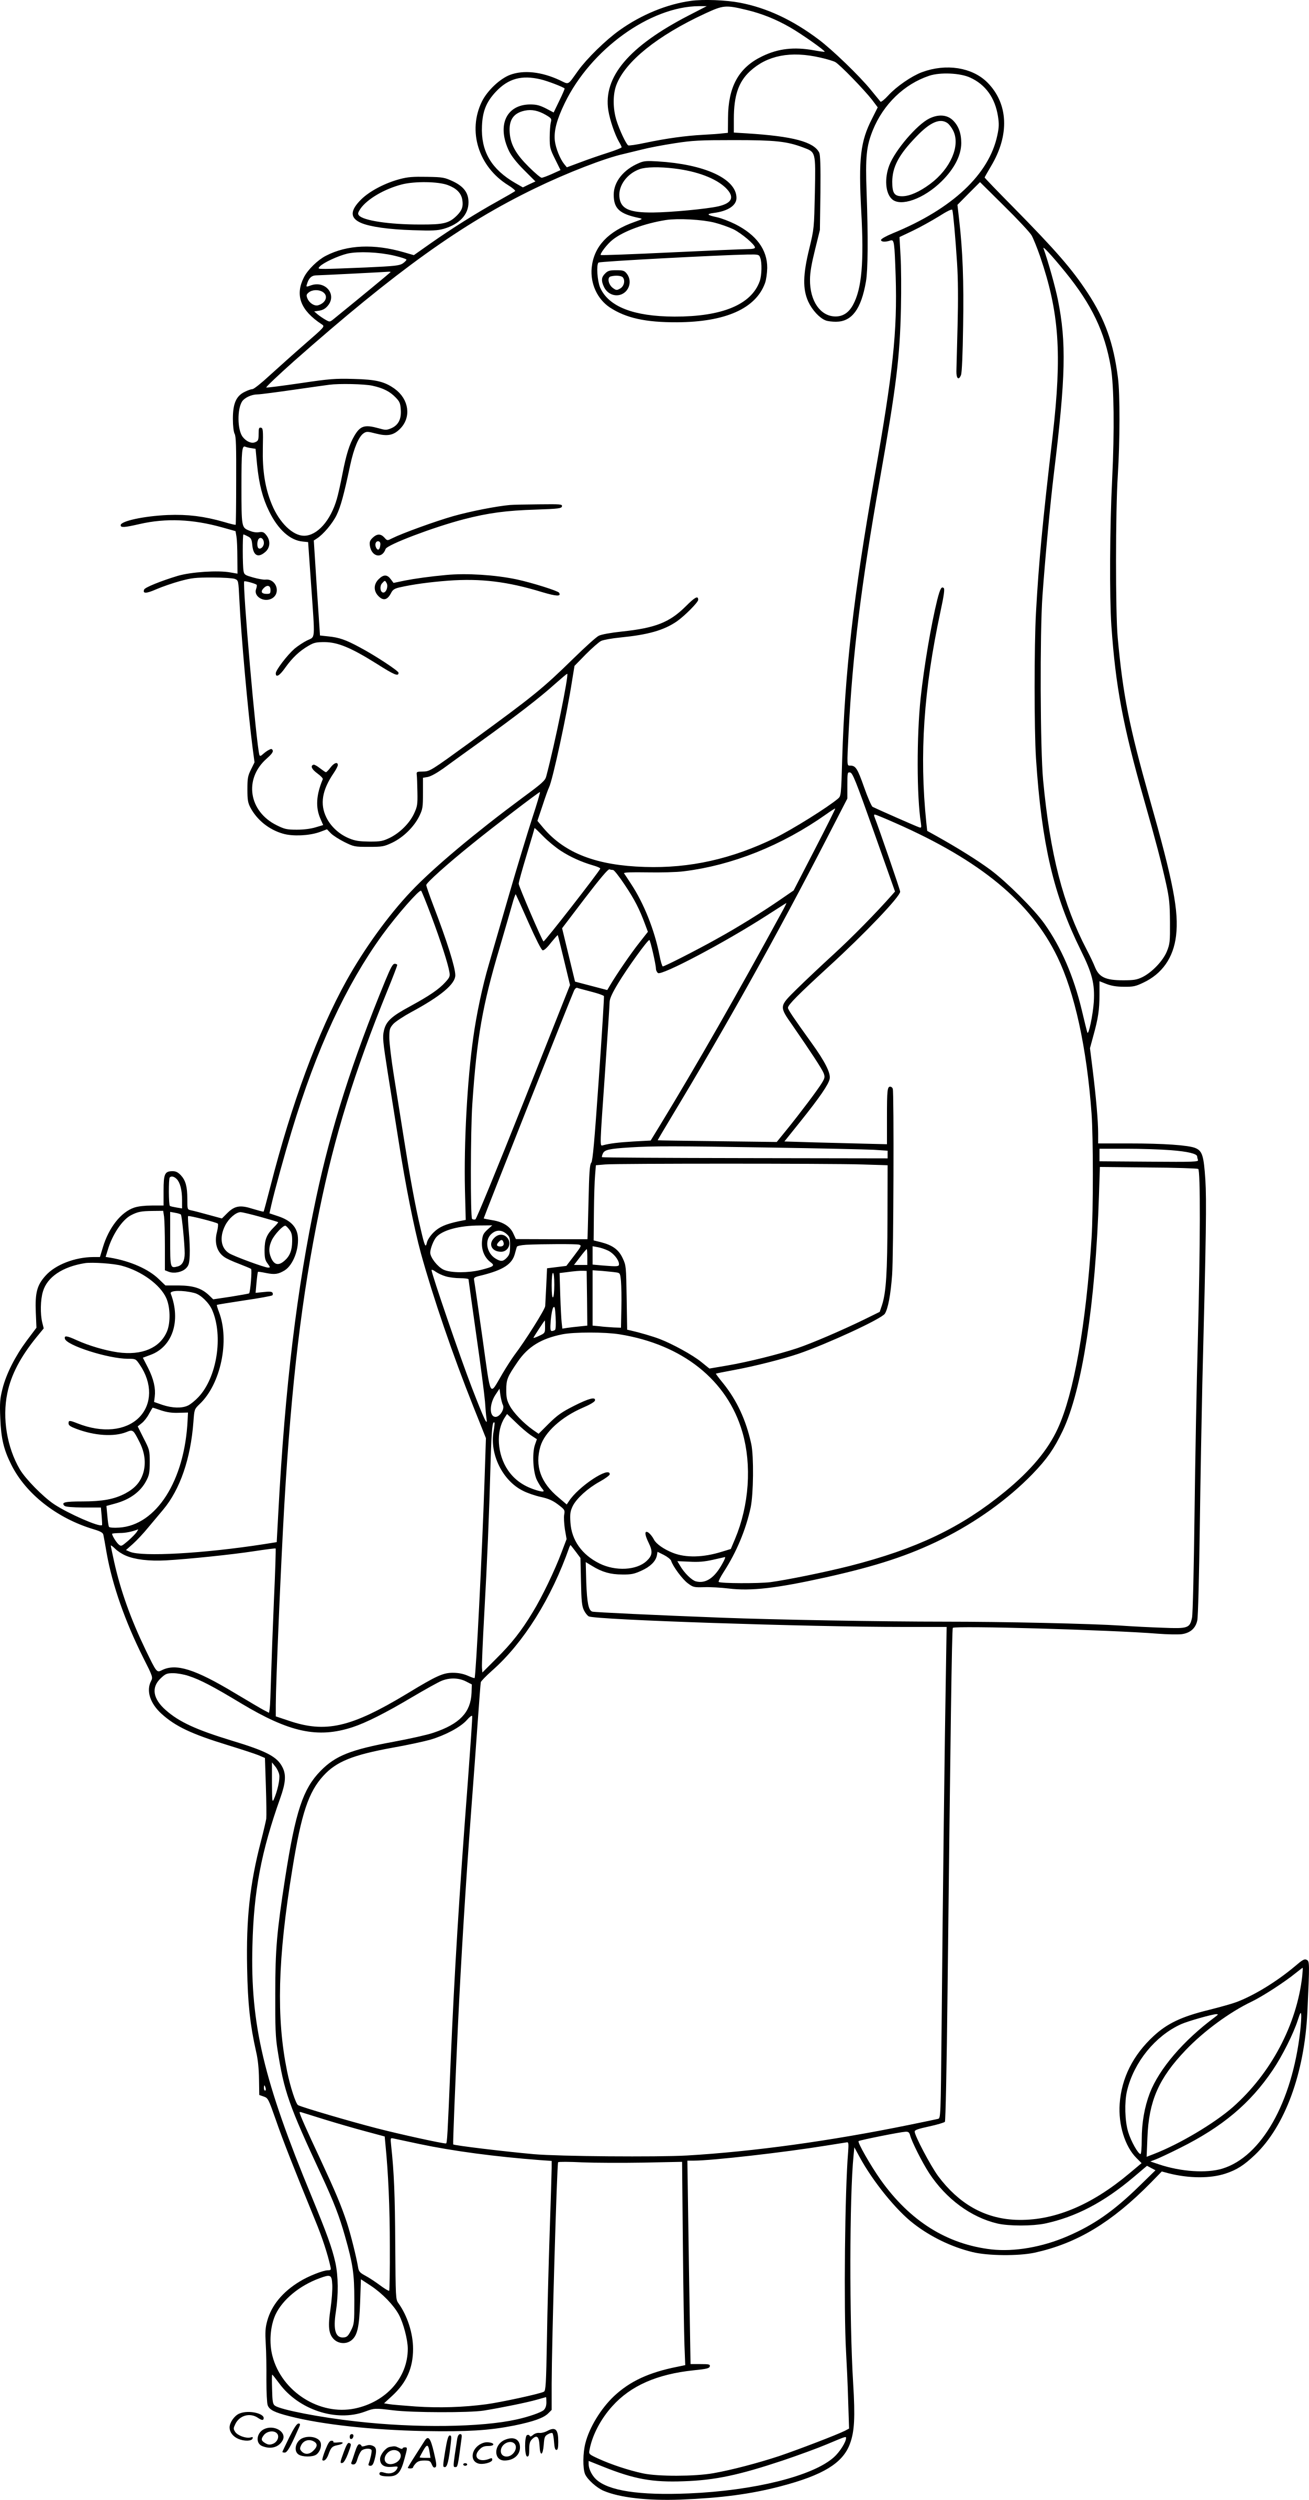 <?xml version="1.0" encoding="UTF-8"?>
<svg xmlns="http://www.w3.org/2000/svg" version="1.0" viewBox="0 0 991.637 1892.329" preserveAspectRatio="xMidYMid meet">
  <g transform="translate(-31.081,1917.557) scale(0.1,-0.1)" fill="#000000" stroke="none">
    <path d="M5545 19169 c-179 -24 -375 -104 -539 -221 -104 -73 -251 -217 -316 -308 -82 -114 -66 -106 -140 -71 -138 64 -273 78 -375 40 -77 -29 -172 -119 -213 -201 -111 -225 -26 -495 198 -634 33 -20 57 -41 53 -45 -4 -4 -66 -40 -138 -80 -157 -87 -343 -204 -507 -319 l-122 -86 -76 22 c-225 65 -428 57 -589 -26 -62 -31 -139 -106 -168 -164 -69 -136 -26 -250 136 -356 24 -16 23 -17 -130 -150 -85 -74 -204 -181 -266 -237 -61 -57 -120 -103 -129 -103 -10 0 -37 -9 -60 -21 -64 -31 -89 -88 -89 -204 0 -55 6 -99 13 -113 11 -18 13 -99 12 -355 0 -182 -2 -333 -4 -334 -2 -2 -41 7 -87 21 -153 44 -277 59 -428 53 -181 -8 -356 -46 -356 -77 0 -20 27 -18 145 9 198 45 400 37 625 -26 l100 -28 7 -40 c4 -22 7 -95 7 -161 l1 -121 -52 9 c-94 18 -301 4 -402 -26 -126 -38 -247 -87 -253 -103 -13 -32 15 -32 92 2 44 19 125 47 180 62 89 24 116 27 245 27 82 0 156 -5 171 -11 26 -11 26 -13 33 -154 13 -271 65 -851 101 -1129 l14 -105 -27 -55 c-24 -48 -27 -67 -27 -150 0 -80 4 -102 23 -138 50 -94 141 -167 246 -197 75 -22 198 -16 278 12 l56 21 29 -30 c15 -16 62 -46 102 -66 73 -36 78 -37 185 -37 104 0 115 2 179 32 83 40 163 118 204 200 26 54 28 67 28 175 l0 116 36 6 c22 4 68 29 116 63 44 32 173 126 288 208 264 190 446 330 560 433 50 44 91 79 93 77 12 -11 -92 -524 -159 -776 -8 -32 -30 -52 -177 -160 -366 -271 -683 -537 -848 -712 -171 -180 -355 -435 -489 -676 -214 -385 -416 -931 -575 -1554 -27 -104 -50 -191 -52 -193 -3 -2 -40 8 -83 21 -96 31 -137 23 -194 -34 l-39 -39 -103 28 c-57 16 -116 31 -132 34 -27 6 -27 7 -27 84 0 96 -13 142 -49 181 -22 23 -38 31 -63 31 -59 0 -68 -20 -68 -148 l0 -112 -88 0 c-55 0 -106 -6 -135 -16 -100 -34 -192 -151 -237 -301 l-22 -73 -51 0 c-139 -1 -287 -58 -361 -141 -65 -72 -80 -129 -74 -278 l5 -116 -73 -97 c-88 -118 -157 -254 -185 -368 -18 -72 -21 -103 -16 -220 6 -154 26 -238 84 -353 110 -220 345 -404 621 -487 57 -17 73 -27 76 -43 3 -12 14 -75 25 -139 43 -241 139 -515 277 -791 73 -144 74 -148 59 -177 -38 -73 -7 -169 79 -247 106 -96 226 -153 503 -238 101 -31 205 -65 232 -76 l49 -21 7 -213 c4 -117 5 -228 3 -247 -3 -18 -21 -96 -41 -173 -83 -319 -112 -583 -104 -958 5 -271 22 -427 68 -632 14 -59 21 -131 22 -209 l2 -119 34 -12 c32 -11 35 -16 91 -175 52 -152 143 -382 299 -763 53 -128 94 -254 115 -349 6 -25 3 -28 -19 -28 -36 0 -148 -44 -214 -85 -129 -78 -214 -181 -246 -299 -14 -51 -16 -85 -11 -172 4 -60 6 -183 5 -274 0 -93 4 -177 10 -192 13 -35 52 -54 166 -83 246 -63 626 -104 1015 -112 331 -6 495 4 687 42 146 30 222 57 257 92 l26 26 0 196 c1 325 40 1665 49 1679 3 4 85 4 181 -1 96 -4 306 -5 466 -2 l292 6 6 -618 c3 -340 9 -686 12 -770 l6 -151 -58 -12 c-218 -43 -361 -110 -482 -223 -99 -94 -186 -236 -216 -354 -20 -75 -21 -192 -3 -236 18 -41 87 -103 140 -126 122 -52 331 -76 582 -67 310 12 535 42 760 101 321 84 470 175 524 320 35 92 41 201 25 460 -29 473 -28 1415 3 1723 l6 63 39 -72 c100 -185 279 -406 410 -506 129 -100 286 -176 445 -215 117 -29 348 -31 471 -5 320 70 584 228 881 530 l83 85 52 -14 c155 -39 316 -40 431 -2 85 28 140 63 223 142 227 216 375 618 397 1081 17 373 17 383 -5 395 -17 9 -30 2 -92 -51 -136 -114 -309 -220 -441 -269 -28 -11 -124 -38 -212 -60 -204 -50 -312 -102 -414 -196 -157 -145 -244 -318 -258 -514 -11 -158 40 -323 127 -410 l39 -39 -92 -77 c-293 -246 -580 -363 -862 -352 -235 10 -431 121 -588 332 -57 78 -177 305 -177 336 0 12 27 21 110 39 60 13 114 29 119 35 5 6 14 421 20 986 22 1944 33 2745 40 2753 17 18 1203 -16 1550 -44 73 -6 156 -7 183 -4 66 9 107 45 119 105 6 25 14 344 19 710 5 366 14 850 19 1075 29 1136 33 1393 23 1552 -12 180 -23 216 -75 238 -52 22 -244 35 -499 35 l-238 0 0 73 c0 97 -16 277 -41 480 l-21 168 25 92 c37 133 47 198 47 313 l0 102 53 -21 c37 -14 76 -21 132 -21 70 -1 89 3 147 31 143 67 228 189 248 354 22 185 -20 405 -200 1038 -156 553 -202 785 -242 1221 -17 189 -17 954 1 1230 16 254 17 615 1 735 -33 262 -97 442 -230 644 -118 180 -241 321 -567 652 -117 118 -213 218 -213 221 0 2 22 41 48 85 142 236 132 474 -27 634 -115 115 -313 146 -496 78 -78 -29 -194 -109 -255 -176 -28 -31 -55 -52 -59 -47 -4 5 -37 45 -73 89 -87 107 -293 305 -396 382 -197 148 -392 239 -596 278 -103 20 -280 27 -371 14z m-20 -112 c-450 -233 -645 -463 -606 -716 12 -75 49 -183 81 -239 11 -18 20 -37 20 -41 0 -5 -46 -23 -102 -41 -57 -18 -150 -50 -208 -72 l-105 -39 -19 23 c-32 39 -65 121 -72 178 -8 75 14 159 75 285 197 407 647 731 1016 734 l60 0 -140 -72z m443 43 c113 -27 221 -70 327 -131 86 -49 269 -178 263 -185 -2 -2 -40 3 -83 11 -149 27 -269 13 -389 -45 -178 -85 -259 -229 -260 -467 l-1 -113 -40 -4 c-22 -3 -89 -8 -150 -11 -130 -7 -276 -27 -438 -61 -65 -14 -122 -22 -127 -19 -17 11 -66 116 -89 189 -28 90 -28 197 -1 268 67 177 310 373 670 540 141 65 156 67 318 28z m560 -361 c45 -10 95 -25 110 -33 33 -17 219 -209 280 -287 l42 -56 -43 -86 c-88 -171 -103 -301 -82 -697 22 -391 4 -591 -62 -712 -32 -59 -76 -88 -132 -88 -115 0 -196 117 -194 280 0 52 12 121 38 225 l37 150 4 281 c2 203 -1 287 -9 304 -41 82 -198 124 -549 146 l-98 6 0 103 c0 176 35 279 120 359 132 123 310 158 538 105z m1133 -151 c116 -53 188 -153 210 -293 9 -57 8 -84 -5 -144 -62 -295 -341 -557 -791 -741 -53 -22 -90 -43 -90 -51 0 -15 33 -17 71 -4 29 9 31 -9 40 -270 13 -419 -20 -727 -162 -1528 -157 -891 -223 -1466 -243 -2125 -8 -279 -9 -282 -32 -302 -78 -66 -344 -232 -474 -296 -330 -161 -649 -232 -989 -221 -366 11 -606 104 -768 294 l-46 55 39 116 c21 65 43 126 49 137 27 53 137 561 175 810 l18 110 85 87 c48 48 100 94 117 102 17 8 83 20 146 26 211 21 327 54 426 121 59 41 163 145 163 164 0 34 -24 21 -94 -49 -123 -122 -229 -164 -484 -191 -85 -9 -156 -22 -175 -32 -18 -8 -104 -86 -192 -172 -234 -229 -305 -286 -773 -627 -314 -228 -314 -228 -370 -229 -44 0 -47 -2 -44 -25 2 -14 4 -72 5 -130 2 -95 -1 -110 -25 -162 -34 -74 -107 -146 -183 -184 -54 -26 -70 -29 -155 -29 -75 1 -107 5 -151 23 -76 30 -142 90 -176 160 -50 102 -32 207 56 336 17 25 31 52 31 60 0 27 -28 18 -56 -19 -14 -19 -30 -35 -34 -35 -4 0 -24 14 -45 30 -21 17 -43 29 -49 27 -26 -8 -14 -35 29 -66 25 -18 44 -38 41 -44 -50 -119 -56 -214 -17 -301 l20 -46 -57 -17 c-36 -11 -89 -18 -142 -18 -76 0 -93 4 -152 33 -214 105 -251 352 -77 505 36 32 50 50 46 62 -6 13 -11 14 -29 4 -13 -6 -33 -21 -45 -32 -18 -16 -23 -17 -27 -6 -23 68 -130 1298 -115 1314 5 5 85 -17 94 -26 3 -4 1 -18 -4 -32 -21 -55 57 -104 117 -73 74 38 37 153 -46 144 -15 -2 -57 6 -93 16 -61 17 -68 21 -73 48 -8 38 -8 278 -1 278 4 0 19 -7 34 -15 24 -12 29 -22 33 -66 8 -79 43 -99 97 -53 39 32 43 87 9 129 -18 23 -27 26 -55 22 -22 -4 -49 1 -77 13 -55 23 -56 26 -56 336 0 268 4 309 29 298 9 -4 30 -9 47 -11 l31 -5 11 -117 c15 -150 42 -256 92 -357 68 -138 159 -220 256 -228 l39 -4 22 -313 c31 -443 34 -400 -29 -431 -29 -14 -72 -43 -96 -63 -55 -48 -142 -162 -142 -186 0 -36 29 -19 73 44 53 74 106 124 173 163 42 25 59 29 124 29 100 -1 198 -41 393 -163 137 -87 167 -99 167 -69 0 14 -178 131 -293 192 -107 58 -158 75 -237 83 l-65 7 -24 360 -23 359 23 15 c48 30 120 115 150 178 31 64 55 153 103 378 28 130 65 217 102 241 21 14 29 14 91 -2 90 -23 135 -14 184 35 88 87 69 225 -41 304 -76 54 -140 70 -310 74 -140 4 -180 1 -403 -32 -137 -20 -253 -35 -259 -33 -6 2 88 91 208 198 777 686 1275 1043 1828 1310 241 117 531 229 671 260 22 5 83 20 136 33 53 14 165 35 250 48 135 21 191 24 449 24 314 0 401 -9 526 -56 95 -36 94 -28 88 -342 -6 -271 -6 -272 -42 -422 -49 -199 -51 -308 -8 -403 29 -63 86 -125 132 -142 14 -6 49 -10 77 -10 121 0 192 95 228 305 15 85 17 335 5 670 -10 276 -2 353 47 475 80 197 238 349 427 412 84 28 236 21 311 -14z m-3255 -13 c52 -12 169 -57 182 -69 2 -2 -16 -44 -40 -93 l-43 -89 -59 31 c-48 24 -72 30 -120 30 -181 -2 -252 -159 -159 -353 18 -37 57 -87 114 -144 l86 -86 -48 -22 -47 -23 -56 32 c-183 105 -263 241 -254 434 5 112 33 181 105 258 94 100 195 128 339 94z m39 -269 c44 -26 46 -29 38 -59 -4 -18 -8 -68 -8 -113 0 -74 3 -87 41 -163 l41 -83 -64 -29 c-36 -16 -71 -29 -79 -29 -8 0 -52 37 -98 83 -97 96 -138 169 -144 259 -7 96 29 148 114 166 52 11 102 1 159 -32z m3680 -911 c13 -22 42 -94 65 -160 145 -424 167 -734 95 -1360 -78 -669 -104 -946 -126 -1335 -14 -252 -14 -887 0 -1105 43 -651 133 -1035 339 -1452 88 -177 107 -256 99 -392 -7 -100 -40 -257 -49 -231 -3 8 -22 84 -42 169 -62 258 -156 475 -283 654 -78 110 -285 316 -410 409 -95 70 -243 163 -408 255 l-70 39 -7 64 c-53 515 -20 1003 108 1599 25 115 32 167 25 174 -17 17 -28 -2 -50 -88 -46 -186 -100 -502 -126 -745 -30 -287 -30 -740 2 -944 5 -35 4 -39 -13 -33 -20 6 -328 142 -353 155 -8 5 -37 71 -64 148 -50 142 -64 164 -104 164 -27 0 -27 -13 -13 260 30 588 95 1108 235 1900 127 717 153 933 161 1305 3 138 2 314 -3 393 l-8 143 101 48 c55 26 144 76 198 109 61 39 98 57 101 49 7 -21 24 -214 36 -402 8 -119 9 -279 4 -475 -4 -162 -8 -317 -9 -344 -1 -57 18 -73 35 -29 7 17 13 160 16 369 6 340 -3 575 -31 814 l-12 105 85 86 86 86 183 -181 c101 -99 194 -199 207 -221z m257 -280 c199 -245 298 -450 344 -720 24 -140 28 -483 10 -846 -18 -355 -21 -891 -6 -1109 32 -460 87 -755 248 -1320 88 -308 133 -481 168 -640 23 -105 27 -150 28 -285 1 -147 -1 -165 -23 -220 -29 -72 -112 -159 -186 -196 -42 -20 -64 -24 -145 -24 -133 0 -182 23 -213 97 -11 29 -40 89 -63 133 -181 346 -278 723 -331 1285 -22 235 -25 1115 -5 1395 20 282 59 700 87 930 89 729 95 988 30 1311 -20 99 -74 291 -109 389 -10 25 61 -51 166 -180z m-5083 125 c50 -12 91 -25 91 -30 0 -5 -12 -17 -27 -28 -25 -17 -58 -21 -278 -31 -137 -6 -277 -11 -309 -11 -57 0 -59 1 -42 19 26 28 138 80 209 97 82 18 237 12 356 -16z m-29 -124 c0 -2 -231 -193 -431 -355 -30 -24 -30 -24 -62 -6 -18 10 -44 28 -59 40 l-27 23 39 6 c26 4 47 16 64 37 71 84 -17 192 -126 155 -38 -14 -39 -13 -32 8 13 45 34 66 67 67 46 1 540 26 555 28 6 0 12 -1 12 -3z m-512 -152 c41 -28 22 -81 -36 -99 -29 -9 -69 17 -83 53 -9 23 -7 29 11 44 27 22 78 23 108 2z m373 -708 c83 -18 134 -44 178 -90 30 -31 35 -44 38 -93 5 -71 -19 -117 -74 -140 -34 -14 -43 -14 -95 1 -105 29 -138 19 -183 -58 -37 -63 -61 -139 -90 -288 -14 -73 -33 -158 -42 -188 -47 -165 -149 -280 -249 -280 -85 0 -186 98 -243 235 -52 124 -73 258 -69 430 3 136 1 150 -14 153 -15 3 -18 -4 -18 -47 0 -44 -3 -53 -24 -62 -29 -14 -70 4 -98 41 -39 54 -41 208 -3 267 20 29 72 53 117 53 18 0 141 16 273 35 132 19 254 36 270 38 75 10 265 6 326 -7z m-821 -1191 c0 -26 -24 -50 -40 -40 -14 8 -13 58 2 73 16 16 38 -3 38 -33z m50 -355 c0 -27 -3 -30 -29 -30 -38 0 -48 16 -25 41 27 30 54 25 54 -11z m4572 -1834 l159 -449 -23 -26 c-120 -136 -303 -322 -443 -450 -93 -85 -218 -203 -277 -261 -136 -134 -136 -130 -33 -277 141 -204 222 -328 235 -360 11 -29 10 -37 -13 -75 -28 -47 -163 -227 -272 -361 l-70 -86 -450 6 c-247 3 -451 6 -452 7 -1 0 46 80 104 176 422 700 793 1364 1182 2118 l151 293 0 100 c0 97 1 100 21 97 19 -3 42 -61 181 -452z m-2589 107 c-35 -108 -114 -367 -175 -577 -61 -210 -130 -448 -154 -531 -49 -166 -94 -380 -118 -554 -46 -325 -71 -802 -63 -1148 l6 -232 -52 -10 c-102 -22 -150 -43 -193 -86 -24 -24 -45 -56 -49 -75 -10 -45 -17 -29 -48 105 -41 173 -82 398 -127 685 -23 146 -57 361 -76 478 -19 118 -34 245 -34 282 0 62 3 73 29 103 16 18 78 59 137 91 225 121 334 213 334 279 0 59 -63 260 -169 535 -28 74 -51 140 -51 148 0 16 155 156 349 312 155 126 502 391 512 392 4 0 -22 -88 -58 -197z m2139 -240 l-159 -308 -99 -68 c-139 -96 -331 -215 -488 -301 -148 -83 -391 -206 -404 -206 -5 0 -17 39 -26 88 -37 187 -118 391 -215 537 -25 39 -49 75 -53 80 -4 7 56 9 175 7 100 -2 225 1 277 8 368 45 744 195 1080 432 36 26 67 45 68 43 2 -2 -68 -142 -156 -312z m613 202 c643 -283 1025 -598 1226 -1013 131 -269 223 -689 259 -1187 13 -180 13 -734 0 -940 -42 -656 -134 -1179 -256 -1443 -74 -162 -204 -317 -399 -477 -334 -274 -670 -434 -1180 -564 -187 -47 -472 -105 -598 -122 -89 -11 -380 -10 -392 2 -3 4 14 38 38 75 97 150 167 317 204 486 22 102 25 390 5 483 -39 180 -109 330 -211 457 -33 40 -58 74 -57 75 1 2 63 14 138 28 157 29 366 82 488 123 224 77 628 264 654 303 24 38 44 142 55 294 11 147 15 1382 5 1409 -3 9 -12 16 -19 16 -22 0 -25 -26 -25 -234 l0 -202 -162 4 c-90 2 -265 7 -389 10 l-226 7 122 152 c145 181 213 280 221 322 9 43 -36 132 -138 273 -138 192 -178 251 -178 265 0 22 79 101 307 310 275 251 543 532 543 569 0 14 -160 477 -195 567 -4 9 -3 17 3 17 5 0 76 -29 157 -65z m-2537 -209 c74 -48 156 -85 245 -111 32 -9 57 -20 55 -25 -9 -24 -424 -557 -430 -551 -13 12 -188 419 -188 437 0 11 27 108 60 217 33 108 60 200 60 204 0 4 29 -24 65 -61 36 -37 96 -86 133 -110z m397 -146 c8 0 48 -51 89 -113 74 -110 112 -185 154 -299 l21 -56 -66 -84 c-62 -78 -171 -237 -220 -320 l-22 -37 -122 32 -122 32 -49 202 -49 202 172 226 c115 150 177 224 187 220 7 -3 20 -5 27 -5z m-1376 -350 c71 -190 125 -357 136 -421 6 -33 3 -42 -31 -79 -48 -53 -120 -102 -265 -181 -145 -78 -184 -115 -200 -186 -11 -48 -8 -79 29 -316 23 -144 60 -379 83 -522 51 -328 117 -658 168 -845 93 -337 242 -772 398 -1163 l95 -238 -11 -332 c-17 -519 -65 -1475 -75 -1484 -2 -2 -25 6 -52 18 -32 14 -70 22 -110 22 -75 1 -126 -22 -348 -157 -428 -258 -619 -302 -903 -204 l-93 31 0 88 c0 155 39 1071 65 1519 54 917 131 1570 266 2227 114 558 265 1046 515 1661 41 100 74 187 74 192 0 6 -9 10 -19 10 -15 0 -30 -28 -71 -127 -249 -605 -411 -1113 -524 -1643 -146 -686 -236 -1428 -287 -2387 l-12 -221 -101 -16 c-451 -70 -918 -96 -1011 -57 l-30 13 52 46 c29 26 81 81 115 123 35 41 86 103 115 137 128 153 208 385 229 664 7 96 7 96 47 135 160 151 229 480 147 696 -11 28 -18 53 -16 55 3 2 96 17 208 34 112 16 207 34 212 38 4 5 5 14 1 20 -5 9 -25 10 -68 5 l-60 -6 7 78 c4 43 9 79 11 81 1 2 29 -2 62 -9 65 -13 92 -9 140 20 66 41 113 168 99 266 -11 68 -58 114 -148 144 l-66 22 14 62 c25 110 103 392 154 559 189 625 411 1105 687 1486 110 151 282 347 294 335 5 -5 40 -92 78 -193z m735 -47 c58 -130 98 -209 108 -211 10 -2 35 21 63 58 27 33 50 59 51 57 2 -2 23 -87 48 -191 l45 -187 -351 -884 c-205 -515 -358 -887 -366 -890 -9 -3 -20 -1 -25 4 -13 13 -12 668 2 871 34 501 77 747 207 1182 40 137 83 284 95 328 12 44 24 78 27 76 2 -3 46 -99 96 -213z m1918 75 c-331 -608 -649 -1164 -918 -1605 l-74 -121 -128 -7 c-117 -7 -184 -15 -237 -30 -20 -6 -20 -1 17 522 20 290 37 544 37 564 1 26 19 66 65 142 66 110 222 327 236 327 7 0 50 -186 50 -219 0 -10 7 -24 15 -31 27 -22 510 233 825 436 80 51 146 94 148 94 2 0 -14 -33 -36 -72z m-1443 -599 c51 -13 95 -28 97 -34 2 -5 -15 -287 -39 -627 -33 -475 -46 -620 -57 -634 -12 -13 -16 -74 -21 -298 -4 -155 -7 -281 -8 -281 -1 0 -123 0 -272 0 l-270 1 -19 41 c-24 55 -78 89 -159 102 -35 6 -65 12 -66 13 -2 3 660 1672 685 1726 6 13 16 22 23 20 6 -3 54 -15 106 -29z m1356 -1180 c374 -6 727 -14 785 -17 l105 -7 0 -29 0 -29 -1080 2 c-594 1 -1082 4 -1084 7 -2 2 1 15 7 28 13 28 45 36 207 46 173 11 333 11 1060 -1z m3035 -20 c129 -10 200 -27 200 -48 0 -5 3 -17 6 -26 6 -14 -26 -16 -370 -13 l-376 3 0 48 0 47 203 0 c112 0 263 -5 337 -11z m-2340 -108 l195 -6 -1 -400 c-1 -412 -10 -563 -42 -660 l-17 -50 -120 -59 c-167 -81 -392 -178 -505 -216 -139 -46 -376 -105 -530 -131 l-135 -23 -62 50 c-65 53 -219 137 -313 173 -51 20 -158 51 -221 65 l-27 6 -4 242 c-4 237 -4 244 -30 299 -30 65 -76 99 -167 122 l-53 13 2 210 c1 115 5 243 9 284 l6 75 70 6 c95 8 1701 8 1945 0z m2548 -34 c17 -12 16 -573 -3 -1297 -9 -316 -20 -908 -25 -1315 -5 -407 -13 -760 -19 -785 -17 -79 -30 -84 -221 -76 -91 3 -232 10 -315 16 -225 15 -900 30 -1340 30 -458 0 -1295 15 -1685 30 -500 19 -965 41 -982 46 -29 9 -40 65 -46 222 l-4 153 48 -29 c76 -47 140 -65 229 -65 67 -1 90 4 143 28 68 30 110 71 119 116 l5 28 48 -24 c27 -14 51 -33 55 -44 13 -43 87 -142 127 -171 40 -30 47 -31 123 -29 44 2 127 -3 185 -10 170 -21 364 2 735 84 387 86 631 166 880 289 260 129 501 302 686 492 113 117 164 191 230 328 148 311 249 963 275 1784 l7 214 366 -4 c201 -1 372 -7 379 -11z m-7739 -76 c26 -26 41 -83 41 -159 l0 -64 -42 7 c-24 4 -46 9 -50 12 -10 5 -11 207 -1 216 12 12 33 7 52 -12z m-95 -287 c3 -26 6 -127 6 -226 l0 -178 28 -11 c41 -16 101 -4 131 25 22 22 26 37 29 99 2 39 -1 121 -7 182 -5 60 -8 112 -5 115 6 6 215 -47 225 -57 4 -5 1 -32 -6 -61 -22 -81 -2 -152 54 -191 16 -12 66 -35 112 -52 46 -18 88 -35 92 -39 8 -7 -6 -176 -15 -185 -2 -2 -64 -13 -138 -25 l-134 -20 -30 29 c-57 55 -119 75 -232 76 l-100 0 -50 48 c-78 76 -215 136 -366 162 l-37 6 16 52 c34 116 110 230 177 264 50 26 77 31 162 32 l81 1 7 -46z m127 18 c8 -8 29 -229 29 -294 0 -56 -18 -90 -53 -99 -57 -15 -57 -15 -57 208 l0 205 38 -7 c20 -3 40 -10 43 -13z m603 -18 c72 -20 133 -38 134 -40 2 -1 -12 -19 -32 -38 -56 -56 -70 -92 -71 -173 0 -59 4 -77 23 -102 21 -29 21 -31 4 -31 -26 0 -257 85 -296 109 -62 39 -74 121 -30 209 27 54 82 102 118 102 10 0 78 -16 150 -36z m220 -98 c16 -21 21 -42 20 -89 -1 -66 -17 -109 -56 -143 -46 -42 -80 -35 -104 21 -19 46 -17 82 5 131 20 44 88 117 105 111 5 -2 19 -16 30 -31z m1499 1 c-31 -29 -37 -41 -41 -89 -5 -64 19 -122 65 -157 35 -26 26 -33 -72 -58 -97 -24 -228 -24 -283 1 -46 21 -102 93 -102 130 1 32 26 95 47 118 47 52 172 86 325 87 l98 1 -37 -33z m144 -31 c25 -22 28 -30 28 -89 0 -55 -4 -69 -24 -91 -29 -31 -46 -32 -87 -7 -65 40 -83 133 -35 182 37 36 79 38 118 5z m550 -82 c21 -6 19 -10 -37 -84 l-59 -77 -73 -9 -73 -9 -6 -130 c-4 -71 -7 -142 -8 -156 -1 -25 -153 -266 -234 -372 -19 -26 -60 -89 -90 -140 -101 -171 -85 -201 -151 269 -32 225 -60 421 -63 435 -5 24 -1 27 59 41 162 41 228 84 249 162 6 23 13 46 15 53 2 7 29 13 71 16 125 6 378 7 400 1z m220 -45 c42 -20 83 -71 83 -103 0 -18 -11 -19 -123 -10 l-77 7 0 70 0 69 38 -7 c20 -3 56 -15 79 -26z m-157 -49 l0 -60 -51 0 -50 0 46 60 c25 33 48 60 51 60 2 0 4 -27 4 -60z m-3526 -66 c149 -40 292 -144 337 -246 30 -69 32 -182 6 -248 -52 -128 -190 -187 -375 -161 -95 14 -216 49 -311 92 -74 34 -94 36 -89 12 9 -51 330 -153 478 -153 58 0 59 0 89 -44 97 -141 95 -300 -5 -401 -102 -101 -279 -118 -466 -44 -61 24 -68 24 -68 0 0 -15 15 -25 58 -41 140 -53 286 -62 380 -25 51 21 52 19 102 -80 38 -77 47 -154 27 -226 -21 -71 -62 -118 -136 -158 -84 -44 -172 -61 -328 -61 -131 0 -160 -7 -134 -33 8 -8 58 -12 144 -13 l132 0 6 -65 c3 -35 4 -66 3 -68 -15 -19 -257 87 -365 159 -83 56 -215 190 -258 263 -97 165 -134 387 -95 575 28 139 99 275 221 425 l55 67 -11 44 c-16 64 -14 173 5 235 32 110 149 188 319 215 54 8 219 -3 279 -20z m2453 -80 c26 -8 75 -14 110 -14 34 0 63 -4 63 -8 0 -5 27 -195 59 -423 33 -228 62 -454 66 -504 3 -49 8 -106 11 -125 11 -70 -16 -13 -112 235 -85 220 -304 859 -304 886 0 6 14 1 31 -12 17 -12 51 -28 76 -35z m1071 -166 l2 -207 -57 -6 c-32 -3 -75 -8 -95 -11 l-37 -6 -5 44 c-3 24 -8 118 -11 210 l-5 167 42 5 c74 10 112 13 138 12 l25 -1 3 -207z m219 196 c31 -4 32 -6 38 -67 3 -34 5 -127 3 -207 l-3 -145 -55 2 c-30 2 -79 5 -107 9 l-53 5 0 210 0 209 73 -5 c39 -4 86 -8 104 -11z m-467 -93 c0 -50 -4 -93 -10 -96 -6 -4 -10 28 -10 89 0 57 4 96 10 96 6 0 10 -36 10 -89z m-2727 -63 c47 -11 112 -74 136 -131 84 -196 35 -508 -104 -656 -25 -27 -61 -56 -80 -65 -46 -22 -119 -20 -194 5 l-63 22 5 40 c8 62 -8 134 -51 219 l-39 76 57 21 c168 61 233 259 154 465 -9 24 90 27 179 4z m2732 -280 c-5 -4 -16 -8 -24 -8 -11 0 -13 15 -8 81 4 45 12 88 19 97 11 13 14 0 18 -74 3 -54 1 -92 -5 -96z m-75 24 c0 -47 -1 -48 -46 -69 -25 -12 -44 -18 -42 -14 5 12 83 131 86 131 1 0 2 -22 2 -48z m565 -57 c477 -77 816 -347 930 -741 72 -248 51 -554 -56 -808 l-32 -76 -66 -20 c-143 -45 -275 -48 -373 -9 -67 26 -127 68 -143 100 -17 32 -42 59 -56 59 -16 0 -10 -31 17 -86 31 -63 27 -94 -17 -135 -75 -70 -234 -79 -356 -19 -134 66 -213 177 -221 312 -4 64 -1 84 17 122 29 59 115 137 207 187 41 23 74 47 74 55 0 64 -238 -93 -310 -205 l-16 -24 -61 52 c-137 113 -182 241 -138 389 32 106 159 222 322 292 52 22 89 44 91 54 6 30 -45 17 -160 -41 -93 -47 -126 -71 -190 -134 l-77 -77 -43 30 c-72 51 -148 130 -176 183 -22 41 -26 63 -26 120 0 79 9 99 87 213 78 114 178 175 337 207 89 18 325 18 435 0z m-884 -536 c14 -28 -23 -89 -56 -89 -47 0 -48 93 -3 164 l33 50 7 -53 c5 -29 13 -61 19 -72z m-2589 -40 c43 -14 82 -20 132 -18 l71 2 -3 -59 c-22 -457 -237 -794 -518 -812 -43 -3 -74 0 -78 6 -3 6 -9 44 -12 84 l-7 74 66 18 c111 30 192 89 235 171 23 43 27 62 27 142 0 89 -1 94 -46 181 l-45 90 31 25 c17 13 42 45 55 71 14 25 26 46 28 46 1 0 30 -9 64 -21z m2799 -187 l47 -31 -15 -43 c-22 -65 -14 -209 16 -268 13 -25 30 -53 39 -63 22 -25 12 -28 -40 -13 -99 30 -168 78 -219 152 -82 120 -93 296 -24 400 l17 26 67 -64 c36 -36 87 -79 112 -96z m-281 28 c-31 -171 68 -373 222 -449 32 -17 94 -38 136 -47 59 -13 90 -27 130 -57 51 -39 53 -42 47 -76 -4 -19 -1 -69 5 -111 l13 -75 -38 -100 c-50 -134 -148 -339 -219 -454 -87 -144 -160 -236 -276 -351 l-105 -105 -3 36 c-2 20 6 200 17 400 22 389 38 769 49 1179 7 227 13 292 29 277 2 -3 -1 -33 -7 -67z m-2704 -762 c-9 -13 -38 -43 -66 -67 -50 -42 -51 -43 -72 -25 -18 17 -48 65 -48 79 0 3 26 5 58 6 45 0 93 10 140 28 1 1 -4 -9 -12 -21z m-85 -177 c70 -31 179 -44 309 -37 171 10 494 43 670 70 85 13 157 22 159 20 2 -2 -3 -178 -13 -391 -9 -214 -19 -478 -22 -588 -3 -110 -7 -215 -10 -232 l-5 -33 -37 19 c-20 10 -119 69 -220 129 -304 183 -449 229 -556 174 -38 -19 -39 -17 -122 154 -113 234 -190 450 -238 665 -14 64 -26 120 -26 125 0 4 15 -6 33 -24 17 -17 52 -40 78 -51z m3412 28 l35 -47 4 -178 c3 -149 7 -185 22 -217 10 -21 27 -42 37 -47 48 -26 1657 -80 2383 -80 l328 0 -6 -372 c-8 -435 -23 -1655 -32 -2650 -7 -697 -7 -697 -28 -702 -12 -3 -109 -23 -216 -45 -603 -123 -1180 -202 -1684 -232 -227 -13 -970 -7 -1161 10 -223 20 -605 66 -611 74 -3 4 16 473 36 902 24 502 58 1058 100 1620 17 220 39 526 50 680 11 154 21 287 23 296 1 8 40 48 85 88 239 210 451 549 586 935 4 10 8 17 10 15 2 -2 20 -25 39 -50z m1110 -90 c-59 -108 -126 -153 -200 -134 -31 7 -89 64 -120 118 l-21 35 91 -4 c68 -4 114 0 177 14 47 11 89 20 93 21 5 0 -4 -22 -20 -50z m-4043 -850 c89 -29 186 -80 395 -206 368 -221 582 -268 846 -182 101 33 249 107 449 226 102 60 204 117 228 126 60 24 128 22 182 -5 l45 -23 -2 -63 c-6 -149 -89 -236 -289 -303 -46 -16 -182 -46 -301 -68 -326 -60 -441 -106 -553 -220 -134 -136 -190 -305 -269 -811 -63 -406 -75 -539 -75 -875 -1 -252 2 -331 17 -425 50 -318 84 -416 335 -955 92 -199 134 -307 176 -456 60 -211 71 -284 71 -484 0 -172 -1 -182 -25 -230 -20 -40 -31 -51 -53 -53 -64 -8 -84 55 -62 193 20 129 19 270 -4 375 -25 111 -63 215 -178 495 -365 881 -466 1305 -450 1903 10 414 67 712 211 1117 41 115 46 177 16 234 -40 79 -120 121 -385 201 -269 82 -397 141 -498 230 -99 87 -112 173 -38 242 36 34 46 38 94 38 30 0 82 -9 117 -21z m2116 -785 c-69 -906 -102 -1451 -131 -2124 -24 -583 -27 -630 -36 -630 -30 0 -346 69 -524 115 -202 52 -563 158 -596 175 -17 9 -60 141 -83 255 -83 405 -72 851 40 1535 68 419 122 581 235 704 98 107 222 157 524 212 109 19 237 47 284 60 116 34 233 97 279 150 21 24 38 37 40 29 2 -7 -13 -224 -32 -481z m-1430 38 c7 -34 -14 -127 -41 -187 -12 -27 -13 -13 -14 125 l0 155 24 -30 c14 -16 28 -45 31 -63z m7750 -1524 c-41 -368 -237 -738 -526 -993 -139 -122 -404 -280 -599 -355 l-54 -21 6 143 c10 280 86 452 291 666 137 143 332 286 497 365 82 39 252 149 334 216 28 22 52 41 54 41 2 0 0 -28 -3 -62z m-16 -422 c-62 -537 -293 -945 -588 -1036 -120 -37 -315 -24 -482 32 l-65 22 40 15 c22 8 105 47 185 87 321 160 532 337 702 589 72 106 158 278 190 378 19 59 24 66 26 42 2 -16 -2 -74 -8 -129z m-645 111 c-239 -177 -423 -392 -494 -576 -40 -105 -61 -224 -61 -352 0 -60 -4 -109 -9 -109 -18 0 -72 96 -93 165 -26 83 -30 229 -9 315 52 216 214 415 409 503 51 23 235 75 267 76 17 0 15 -3 -10 -22z m-7192 -537 c3 -11 1 -20 -4 -20 -5 0 -9 9 -9 20 0 11 2 20 4 20 2 0 6 -9 9 -20z m452 -240 c88 -27 225 -67 305 -88 l145 -39 6 -64 c21 -209 33 -474 33 -766 1 -182 -2 -334 -5 -338 -4 -3 -35 16 -70 42 -35 26 -85 59 -112 73 -39 21 -48 31 -53 60 -13 79 -56 251 -85 340 -44 132 -84 228 -203 484 -103 219 -156 339 -156 352 0 3 8 3 18 -1 9 -3 89 -28 177 -55z m4430 -117 c12 -48 91 -205 145 -288 128 -195 317 -334 517 -381 87 -20 265 -20 361 0 233 50 444 160 669 350 l103 87 32 -17 32 -17 -124 -121 c-193 -188 -342 -292 -542 -378 -192 -83 -403 -119 -576 -100 -338 39 -618 215 -840 527 -75 106 -177 284 -167 293 7 7 316 69 356 71 21 1 28 -5 34 -26z m-3717 -67 c257 -54 574 -96 915 -122 l87 -6 0 -52 c0 -28 -7 -247 -15 -486 -8 -239 -18 -607 -21 -818 -6 -335 -9 -384 -23 -391 -29 -16 -325 -80 -436 -95 -173 -23 -356 -29 -535 -17 -91 7 -182 14 -203 18 l-37 6 62 57 c109 100 158 211 158 355 0 118 -43 251 -111 346 -21 29 -21 41 -24 447 -2 370 -9 544 -31 746 -6 58 -6 59 17 54 13 -3 102 -22 197 -42z m3248 -58 c-25 -292 -34 -1191 -16 -1513 5 -88 13 -255 16 -371 l7 -212 -32 -17 c-55 -28 -352 -142 -497 -191 -161 -53 -358 -105 -499 -130 -142 -25 -419 -26 -535 -1 -107 23 -240 67 -336 111 -74 34 -74 35 -67 68 20 109 85 233 172 329 139 155 339 243 617 272 99 10 119 15 122 30 3 15 -6 17 -71 17 l-75 0 -6 353 c-3 193 -9 540 -12 770 l-6 417 49 0 c136 0 690 63 1003 114 80 13 151 24 158 25 11 1 12 -14 8 -71z m-3908 -1008 c2 -36 -4 -116 -13 -178 -21 -138 -15 -194 25 -234 35 -35 94 -39 133 -8 45 36 59 98 66 288 l6 174 75 -49 c86 -57 173 -146 213 -220 34 -64 67 -189 67 -257 0 -218 -163 -402 -400 -452 -267 -56 -555 127 -625 396 -27 101 -17 228 23 315 54 114 183 220 334 275 84 31 92 27 96 -50z m-402 -746 c147 -200 432 -294 649 -214 73 27 73 27 215 10 147 -18 575 -19 685 -2 130 21 328 61 401 82 38 11 70 20 71 20 2 0 3 -18 3 -40 0 -26 -7 -45 -20 -58 -20 -18 -114 -51 -205 -71 -268 -60 -765 -66 -1215 -15 -274 30 -575 89 -616 119 -16 11 -20 30 -22 124 -2 61 -2 111 1 111 3 0 26 -30 53 -66z m4294 -414 c0 -30 -48 -106 -92 -145 -158 -142 -603 -253 -1099 -274 -377 -16 -610 20 -703 107 -32 30 -56 79 -56 115 l0 24 108 -43 c237 -95 374 -120 612 -111 238 8 416 46 750 157 113 38 264 93 335 123 145 61 145 61 145 47z M7350 18278 c-93 -46 -258 -239 -302 -353 -38 -99 -30 -211 19 -256 65 -62 242 1 377 134 97 96 148 196 149 289 0 78 -23 137 -69 178 -44 38 -107 41 -174 8z m138 -34 c12 -8 32 -34 43 -56 58 -113 -19 -290 -174 -405 -81 -60 -156 -93 -212 -93 -59 0 -75 23 -75 110 1 112 49 204 182 341 105 110 180 142 236 103z M5153 17942 c-118 -49 -193 -142 -193 -240 0 -106 44 -146 194 -177 28 -6 25 -8 -35 -29 -202 -71 -310 -186 -326 -348 -11 -120 43 -237 138 -300 122 -80 270 -113 509 -112 367 2 596 104 666 296 9 24 16 75 17 115 1 138 -82 251 -243 332 -44 22 -105 45 -137 52 -79 17 -84 25 -22 33 106 14 169 57 169 113 0 145 -240 256 -600 277 -77 5 -103 3 -137 -12z m267 -42 c173 -21 312 -74 387 -145 71 -69 53 -116 -53 -141 -86 -20 -364 -46 -494 -47 -184 -2 -249 28 -257 119 -8 85 58 175 153 209 47 17 150 19 264 5z m305 -410 c44 -11 108 -34 142 -50 62 -31 163 -116 163 -138 0 -8 -18 -12 -52 -12 -29 0 -291 -11 -582 -25 -291 -14 -531 -23 -534 -20 -9 8 50 85 89 115 81 65 241 124 404 150 91 14 277 4 370 -20z m345 -266 c14 -36 12 -132 -4 -177 -63 -177 -285 -269 -646 -268 -309 1 -499 75 -563 220 -21 49 -30 173 -12 189 9 9 921 57 1133 61 80 1 83 0 92 -25z M4895 17105 c-29 -28 -31 -54 -9 -101 32 -68 115 -85 165 -35 36 37 40 94 8 135 -18 23 -28 26 -80 26 -50 0 -64 -4 -84 -25z m134 -29 c20 -24 9 -69 -21 -85 -25 -14 -29 -14 -55 5 -34 26 -44 80 -16 87 38 10 81 6 92 -7z M4175 15353 c-103 -9 -301 -48 -429 -84 -134 -38 -391 -131 -466 -169 -35 -18 -36 -18 -57 6 -28 31 -57 30 -90 -2 -21 -21 -24 -32 -20 -61 14 -84 93 -99 119 -23 11 32 365 166 593 225 185 48 322 66 545 73 175 6 195 9 198 25 3 16 -10 17 -175 15 -98 -1 -196 -3 -218 -5z m-983 -303 c-4 -36 -18 -46 -31 -22 -14 26 -4 54 18 50 10 -3 15 -12 13 -28z M3690 14823 c-119 -11 -236 -27 -312 -42 l-86 -18 -21 28 c-27 37 -55 37 -92 0 -38 -38 -39 -87 -4 -125 38 -41 70 -34 98 20 13 26 26 34 64 43 101 23 226 40 369 51 246 18 448 -6 713 -87 108 -32 145 -34 127 -4 -9 14 -203 75 -318 100 -165 35 -383 49 -538 34z m-450 -62 c13 -25 -3 -71 -25 -71 -24 0 -30 48 -10 70 22 24 22 24 35 1z M4055 9805 c-48 -47 -19 -105 52 -105 56 0 84 69 43 110 -27 27 -66 25 -95 -5z m69 -31 c8 -21 -1 -34 -23 -34 -27 0 -33 12 -14 32 20 22 29 23 37 2z M3340 17820 c-113 -30 -229 -91 -293 -154 -85 -84 -86 -140 -3 -177 68 -30 209 -50 396 -56 147 -5 184 -3 234 11 118 35 186 107 186 200 0 72 -36 120 -118 159 -63 29 -75 32 -197 34 -105 2 -145 -1 -205 -17z m362 -45 c66 -24 103 -61 111 -112 8 -50 -1 -78 -39 -117 -61 -61 -101 -71 -284 -70 -231 0 -428 30 -460 69 -10 12 -8 21 11 50 51 74 183 151 316 185 97 24 271 22 345 -5z M2123 905 c-37 -16 -73 -68 -73 -105 0 -35 26 -69 66 -86 45 -19 100 -18 108 2 4 12 1 14 -14 9 -32 -10 -98 13 -117 41 -15 23 -15 28 0 59 32 68 114 90 175 46 19 -13 33 -17 37 -11 27 43 -109 77 -182 45z M2502 725 c-28 -58 -52 -107 -52 -110 0 -3 8 -5 18 -5 18 0 42 41 98 168 22 47 22 52 6 52 -12 0 -33 -31 -70 -105z M2310 787 c-57 -29 -65 -108 -12 -128 65 -26 125 -9 154 44 34 63 -66 122 -142 84z m100 -33 c20 -23 1 -66 -33 -78 -21 -8 -35 -7 -54 4 -35 20 -37 32 -13 63 25 31 79 37 100 11z M4455 773 c-16 -9 -43 -16 -58 -14 -17 2 -37 -5 -49 -16 -14 -12 -22 -14 -25 -6 -2 7 -11 9 -19 6 -21 -8 -20 -163 1 -163 12 0 15 13 15 55 0 42 5 60 21 76 36 36 54 22 57 -49 4 -84 25 -78 32 8 4 57 8 66 32 79 15 9 30 12 34 8 4 -4 10 -34 12 -67 3 -42 8 -60 18 -60 10 0 14 16 14 61 0 96 -21 117 -85 82z M2960 729 c0 -24 23 -21 28 4 2 10 -3 17 -12 17 -10 0 -16 -9 -16 -21z M3775 718 c-3 -18 -11 -75 -19 -125 -12 -86 -12 -93 4 -93 18 0 19 3 46 208 5 34 3 42 -9 42 -10 0 -18 -12 -22 -32z M3683 620 c-18 -113 -19 -120 -2 -120 18 0 30 48 45 183 6 47 4 57 -8 57 -11 0 -20 -29 -35 -120z M2604 720 c-53 -21 -72 -97 -32 -124 28 -20 107 -21 135 -1 27 19 43 64 32 93 -14 37 -83 53 -135 32z m94 -32 c19 -16 15 -36 -13 -63 -29 -30 -65 -32 -89 -6 -14 15 -15 23 -5 44 19 43 69 54 107 25z M3527 698 c-8 -13 -40 -63 -71 -111 -31 -48 -56 -90 -56 -92 0 -3 9 -5 20 -5 11 0 20 4 20 8 0 5 9 18 20 30 15 16 32 22 65 22 40 0 46 -3 57 -30 9 -21 17 -27 27 -21 11 7 9 27 -11 112 -26 111 -43 132 -71 87z m38 -85 l7 -43 -41 0 c-23 0 -41 2 -41 4 0 2 12 25 26 50 30 53 39 51 49 -11z M4134 706 c-85 -37 -85 -156 -1 -156 68 0 117 42 117 99 0 63 -48 86 -116 57z m74 -28 c31 -31 -9 -98 -59 -98 -35 0 -53 28 -40 64 16 41 72 61 99 34z M2775 629 c-15 -38 -25 -73 -22 -76 13 -12 33 7 46 43 19 53 28 62 67 70 51 9 56 28 6 21 -24 -3 -40 -1 -36 4 3 5 -3 9 -14 9 -14 0 -26 -18 -47 -71z M2916 617 c-31 -84 -31 -90 -10 -85 9 2 26 30 40 67 28 74 28 77 10 84 -10 4 -21 -15 -40 -66z M3940 668 c-61 -42 -66 -121 -8 -140 35 -12 108 7 108 28 0 12 -5 14 -17 9 -84 -36 -137 12 -78 70 18 19 35 25 65 25 52 0 50 24 -1 28 -23 2 -46 -5 -69 -20z M2999 612 c-12 -37 -24 -73 -27 -79 -2 -8 4 -13 15 -13 15 0 23 11 32 43 7 23 20 50 29 60 16 18 67 23 77 7 5 -8 -7 -66 -22 -106 -3 -9 1 -14 14 -14 14 0 22 12 31 45 18 69 16 94 -12 106 -18 8 -33 8 -55 1 -17 -6 -31 -7 -31 -3 0 5 -6 11 -14 14 -11 4 -21 -12 -37 -61z M3263 653 c-31 -6 -73 -59 -73 -92 0 -44 31 -64 89 -59 47 5 49 4 40 -14 -16 -31 -54 -43 -93 -31 -27 8 -36 8 -40 -2 -6 -17 15 -25 69 -25 67 0 92 28 120 133 23 84 23 87 4 87 -10 0 -19 -4 -19 -9 0 -6 -12 -3 -27 5 -29 14 -31 14 -70 7z m72 -39 c29 -30 1 -79 -51 -90 -60 -12 -81 46 -32 89 25 21 62 22 83 1z M3820 520 c0 -5 7 -10 15 -10 8 0 15 5 15 10 0 6 -7 10 -15 10 -8 0 -15 -4 -15 -10z"></path>
  </g>
</svg>
